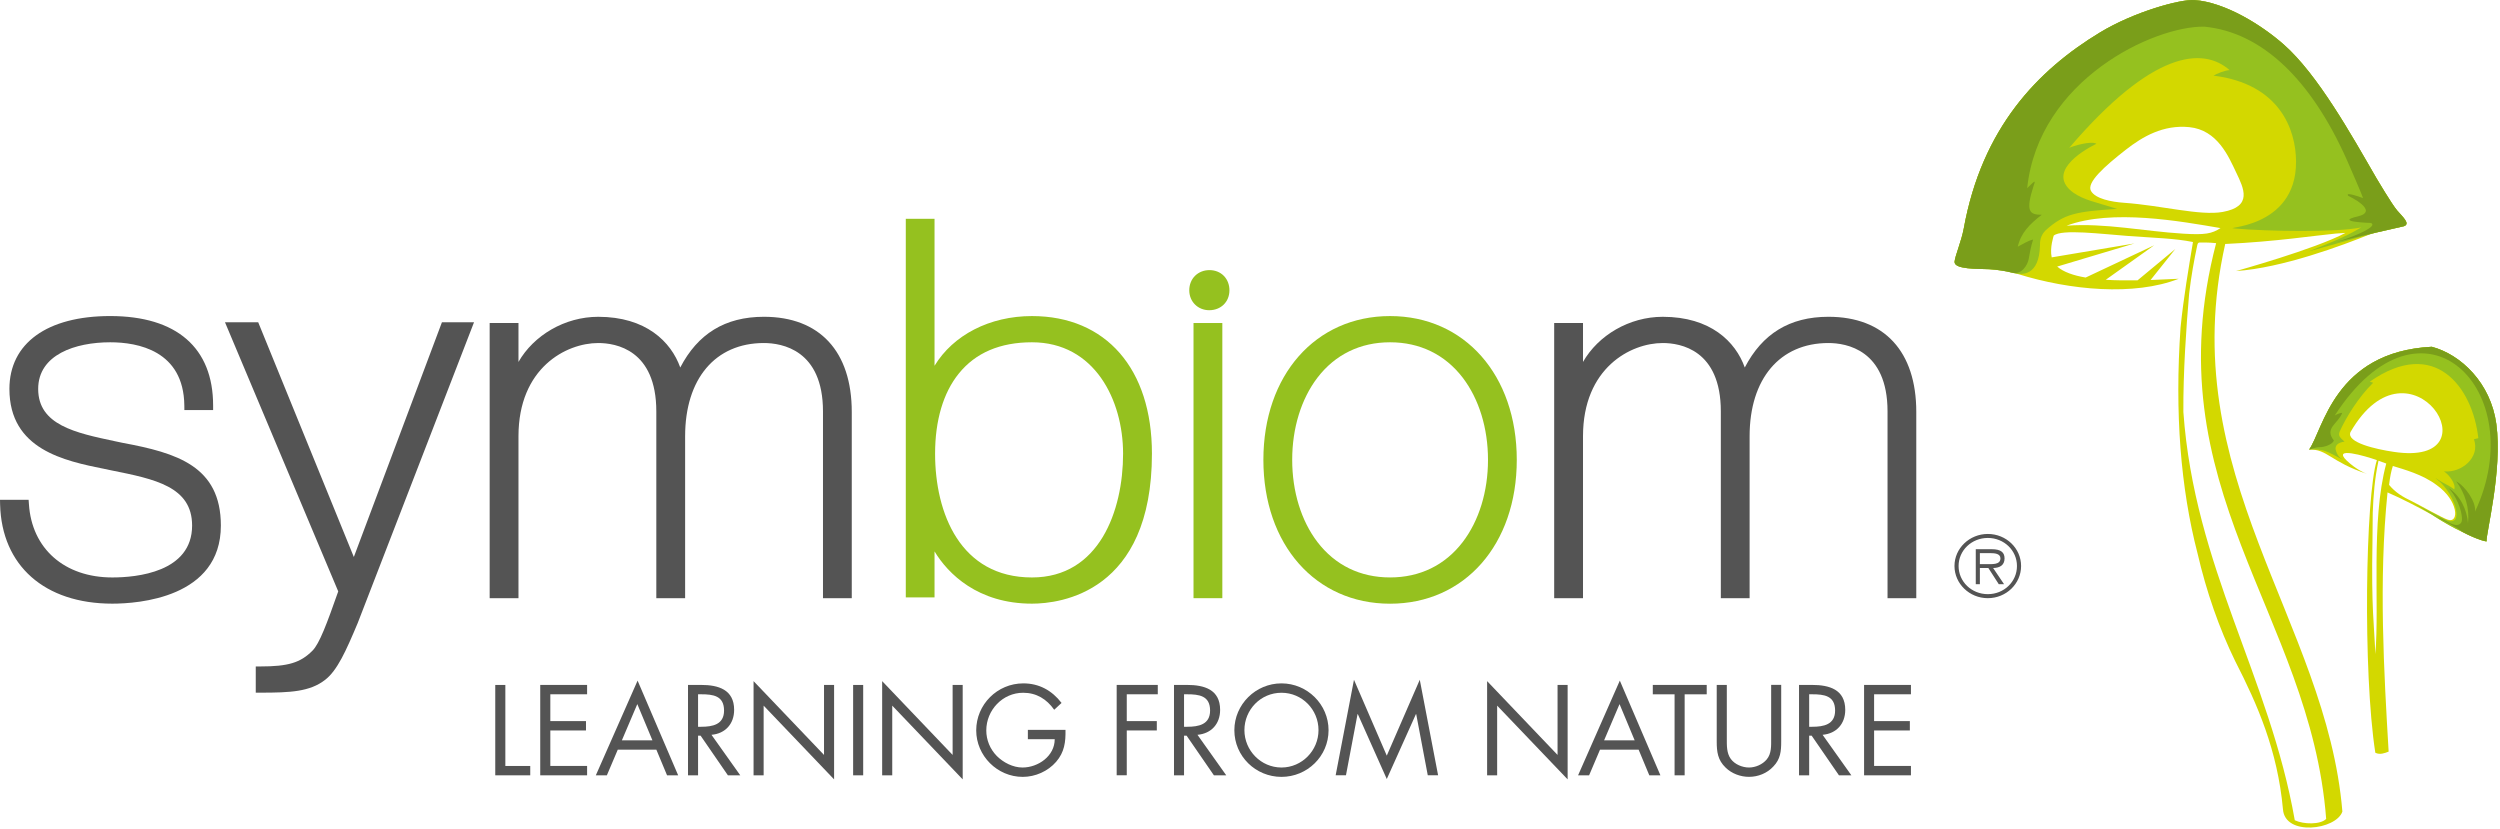 <svg width="751" height="249" viewBox="0 0 751 249" fill="none" xmlns="http://www.w3.org/2000/svg">
<path d="M358.963 82.88C357.864 83.984 357.255 85.531 357.255 87.197C357.255 90.609 359.833 93.187 363.25 93.187C366.765 93.187 369.323 90.682 369.323 87.197C369.323 85.531 368.734 83.994 367.661 82.89C366.567 81.76 365.026 81.14 363.323 81.14C361.625 81.14 360.088 81.76 358.963 82.88Z" fill="#95C11F"/>
<path d="M2.828 116.833C2.828 135.062 19.365 138.432 31.432 140.88L33.542 141.317C46.516 143.922 57.708 146.177 57.708 157.875C57.708 171.942 40.943 173.468 33.74 173.468C19.365 173.468 9.531 164.812 8.688 151.427L8.594 150.14H0L0.031 151.536C0.495 169.922 13.406 181.338 33.734 181.338C41.38 181.338 66.349 179.646 66.349 157.875C66.349 140 53.031 136.047 36.943 133.052C36.969 133.062 34.479 132.531 34.479 132.531C22.641 130.026 11.469 127.651 11.469 116.838C11.469 106.51 22.651 102.823 33.109 102.823C41.349 102.823 55.188 105.297 55.375 121.823L55.385 123.182H64.021V121.812C64.021 104.479 53.052 94.942 33.109 94.942C14.151 94.937 2.828 103.13 2.828 116.833Z" fill="#545454"/>
<path d="M132.755 96.812C132.755 96.812 108.542 161.338 106.292 167.322C103.88 161.39 77.567 96.812 77.567 96.812H67.588C67.588 96.812 101.193 176.692 101.604 177.656C98.213 187.281 95.979 193.354 93.854 195.473C90.239 199.093 86.578 200.203 78.203 200.203H76.828V208.078H78.203C87.239 208.078 93.073 207.807 97.698 204.203C101.302 201.401 103.901 195.64 107.453 187.171L142.396 96.812H132.755Z" fill="#545454"/>
<path d="M204.349 110.396C201.562 102.604 193.984 95.166 179.719 95.166C169.661 95.166 160.339 100.724 155.75 108.724C155.75 103.927 155.75 97.036 155.75 97.036H147.094V179.692H155.75V131.052C155.75 110.505 170.083 103.047 179.719 103.047C184.964 103.047 197.156 105.047 197.156 123.583V179.692H205.812V131.052C205.812 113.776 214.88 103.047 229.469 103.047C234.807 103.047 247.224 105.047 247.224 123.583V179.692H255.87V123.744C255.87 105.583 246.245 95.161 229.474 95.161C217.745 95.166 209.604 100.317 204.349 110.396Z" fill="#545454"/>
<path d="M310 94.948C297.244 94.948 286.317 100.677 280.734 109.88C280.734 101.552 280.734 65.724 280.734 65.724H272.099V179.458H280.734C280.734 179.458 280.734 170.911 280.734 165.64C284.781 172.369 293.771 181.338 310 181.338C318.448 181.338 346.041 178.078 346.041 136.271C346.041 110.776 332.234 94.948 310 94.948ZM310 173.468C288.541 173.468 280.901 154.26 280.901 136.281C280.901 126.291 283.364 117.968 288.021 112.218C293.047 105.974 300.448 102.823 310 102.823C328.812 102.823 337.375 120.172 337.375 136.281C337.375 153.437 330.213 173.468 310 173.468Z" fill="#95C11F"/>
<path d="M358.531 97.036H367.188V179.692H358.531V97.036Z" fill="#95C11F"/>
<path d="M417.573 94.947C395.172 94.947 379.521 112.713 379.521 138.135C379.521 163.577 395.172 181.354 417.573 181.354C439.989 181.354 455.64 163.577 455.64 138.135C455.64 112.708 439.989 94.947 417.573 94.947ZM439.401 162.833C434.073 169.786 426.531 173.463 417.573 173.463C408.619 173.463 401.078 169.786 395.76 162.833C390.875 156.432 388.177 147.661 388.177 138.13C388.177 128.619 390.875 119.854 395.76 113.452C401.078 106.51 408.619 102.822 417.573 102.822C426.531 102.822 434.073 106.51 439.401 113.452C444.291 119.864 446.994 128.624 446.994 138.13C446.994 147.666 444.291 156.432 439.401 162.833Z" fill="#95C11F"/>
<path d="M524.13 110.396C521.359 102.604 513.797 95.166 499.495 95.166C489.427 95.166 480.109 100.724 475.536 108.724C475.536 103.932 475.536 97.036 475.536 97.036H466.875V179.692H475.536V131.052C475.536 110.505 489.859 103.047 499.495 103.047C504.745 103.047 516.938 105.047 516.938 123.583V179.692H525.583V131.052C525.583 113.776 534.661 103.047 549.26 103.047C554.578 103.047 567.016 105.047 567.016 123.583V179.692H575.651V123.744C575.651 105.583 566.047 95.161 549.26 95.161C537.526 95.166 529.375 100.317 524.13 110.396Z" fill="#545454"/>
<path d="M587.125 170.025C587.125 164.708 591.641 160.4 597.141 160.4C602.667 160.4 607.135 164.708 607.135 170.025C607.135 175.354 602.667 179.692 597.141 179.692C591.635 179.692 587.125 175.348 587.125 170.025ZM605.896 170.025C605.896 165.338 602 161.598 597.141 161.598C592.286 161.598 588.359 165.338 588.359 170.025C588.359 174.755 592.286 178.484 597.141 178.484C602 178.484 605.896 174.755 605.896 170.025ZM602.021 175.494H600.432L597.302 170.63H594.755V175.494H593.521V164.979H598.302C601.177 164.979 602.167 166.015 602.167 167.755C602.167 169.827 600.682 170.604 598.734 170.63L602.021 175.494ZM596.901 169.458C598.458 169.458 600.932 169.692 600.932 167.729C600.932 166.359 599.333 166.161 597.99 166.161H594.755V169.458H596.901Z" fill="#545454"/>
<path fill-rule="evenodd" clip-rule="evenodd" d="M711.041 142.359C711.239 142.427 711.354 142.473 711.354 142.473C711.239 142.437 711.125 142.401 711.041 142.359ZM749.901 127.385C748.198 115.052 739.276 106.52 730.521 104.171C730.521 104.171 730.521 104.171 730.5 104.171C701.125 105.677 697.875 129.26 693.661 135.052C699.114 134.838 700.073 138.723 711.047 142.359C710.198 142.046 707.807 141.031 704.953 138.364C700.515 134.052 710.343 136.947 714.015 138.213C710.552 149.098 709.786 201.989 713.547 226.125C714.916 226.822 716.427 226.234 717.547 225.781C716.156 202.213 714.51 174.385 717.213 147.921C721.916 149.953 726.192 152.26 730.494 154.588C733.265 156.354 736.093 158.135 740.244 160.062C741.937 160.989 745.317 162.442 746.932 162.645C746.755 160.328 751.786 141.328 749.901 127.385ZM713.547 196.494C713.234 187.885 712.307 183.119 712.692 162.479C712.724 159.677 712.739 156.703 712.771 154C712.968 148.953 713.349 143.677 714.505 138.411C715.161 138.635 715.958 138.958 716.833 139.244C712.146 156.609 714.833 181.437 713.547 196.494ZM706.083 129.807C724.109 98.531 750.599 140.51 719.078 135.739C713.765 134.968 704.739 132.911 706.083 129.807ZM735.411 156.145C733.932 155.744 727.286 151.953 724.541 150.583C721.739 149.255 719.521 147.901 717.677 145.651C717.953 143.354 718.312 141.484 718.812 139.984C722.067 140.994 727.776 142.515 732.01 145.75C738.515 150.375 738.781 157.208 735.411 156.145Z" fill="#D3D800"/>
<path fill-rule="evenodd" clip-rule="evenodd" d="M749.901 127.385C748.224 115.041 739.276 106.489 730.5 104.171C701.151 105.677 697.875 129.26 693.661 135.052C693.609 135.093 693.713 135.052 693.896 134.984C693.896 134.994 693.875 135.005 693.875 135.015C698.13 134.848 699.036 135.593 703.807 138.14C702.739 137.343 702.073 136.828 701.614 135.01C701.437 133.781 702.406 132.895 704.307 132.671C703.151 131.598 702.213 131.01 702.88 129.557C704.713 125.432 708.578 119.192 712.891 114.984C712.557 114.89 712.177 114.718 711.896 114.645C731.463 100.979 742.792 116.375 744.489 131.625C743.995 131.729 743.583 131.854 743.172 131.947C745.125 137.479 739.385 142.109 734.172 141.604C735.729 142.614 737.87 145.463 737.245 147.02C736.203 146.104 734.203 145.26 732.969 144.473C731.755 143.703 731.073 143.145 732.198 144.104C737.823 148.557 740.599 159.119 734.479 156.005C729.427 153.458 726.984 152.109 724.682 151.026C730.052 154.015 733.328 156.848 740.266 160.088C742 161.005 745.338 162.447 746.969 162.656C746.766 160.328 751.786 141.328 749.901 127.385Z" fill="#95C11F"/>
<path fill-rule="evenodd" clip-rule="evenodd" d="M693.661 135.046C697.87 129.26 701.151 105.671 730.495 104.166C739.276 106.484 748.219 115.036 749.901 127.385C751.781 141.327 746.765 160.327 746.963 162.645C745.094 162.406 740.875 160.51 739.573 159.697C738.13 158.38 734.031 156.499 732.307 155.442C733.739 155.63 735.573 157.244 737.172 157.577C738.151 157.942 739.521 157.577 739.573 156.156C739.651 152.973 737.541 148.65 735.526 146.593C739.062 148.838 741.088 153.135 741.385 157.176C741.88 152.682 740.594 148.317 737.849 144.593C740.677 146.14 743.89 150.869 743.495 153.702C760.536 117.411 727.719 84.109 701.359 124.812C702.37 124.223 702.948 124.098 703.609 124.005C702.432 127.291 698.078 128.567 701.114 132.354C700.557 133.588 698.177 134.343 696.911 134.322C695.411 134.301 693.515 135.176 693.661 135.046Z" fill="#7A9E1A"/>
<path fill-rule="evenodd" clip-rule="evenodd" d="M720.078 63.197C718.479 61.317 713.854 53.473 713.854 53.473C706.323 40.447 696.266 22.395 686.052 13.39C679.281 7.411 668.359 0.661 659.203 0.015C654.953 -0.271 641.068 3.541 630.865 9.734C612.089 21.098 595.385 38.442 589.901 68.703C589.214 72.432 587.328 76.812 587.151 78.593C586.964 80.973 594.151 80.708 597.547 80.864C599.828 80.984 602.745 81.447 604.328 81.88C604.526 81.937 604.708 81.953 604.906 81.973C604.885 81.984 604.823 81.994 604.802 82.005C605.042 82.067 605.349 82.119 605.635 82.166C605.844 82.223 606.031 82.281 606.229 82.333C621.807 87.177 641.094 88.989 654.484 83.744C651.88 83.869 648.99 83.999 646.036 84.114L653.464 74.802L642.13 84.208C638.927 84.27 635.672 84.239 632.568 84.046L647.109 73.687L626.531 83.374C622.885 82.77 619.865 81.713 617.979 80.078L641.177 73.135L616.328 77.317C615.693 74.364 616.932 70.869 616.932 70.786C619.318 68.744 631.302 70.302 639.208 70.88C647.146 71.468 653.417 71.598 658.766 72.703C657.5 80.38 655.943 89.343 655.036 98.4C653.255 124.026 655.068 146.687 660.135 166.203C662.854 177.932 666.635 188.697 671.443 198.583C678.161 211.677 684.177 225.416 685.797 243.057C686.344 251.328 701.807 249.291 703.651 243.791C698.932 186.588 652.875 142.671 668.453 73.291C683.698 72.593 695.698 70.708 701.573 70.171C702.563 70.078 703.573 70.025 704.578 69.963C695.531 74.817 671.698 81.427 671.698 81.427C685.547 80.499 703.62 73.76 712.099 70.317C712.646 70.177 713.141 70.031 713.604 69.906C718.193 68.848 722.109 67.958 722.109 67.958C724.24 67.27 721.688 65.062 720.078 63.197ZM698.781 246.005C697.057 247.755 691.995 247.666 689.354 246.401C681.719 203.015 659.224 170.489 655.885 123.765C655.807 111.916 656.74 98.296 657.62 88.197C658.266 82.723 659.073 78.338 660.083 73.552C660.224 72.854 660.635 72.822 660.958 72.854C661.286 72.864 663.38 72.781 665.729 73.041C646.495 146.635 694.073 184.223 698.781 246.005ZM655.88 70.197C643.917 69.468 632.51 66.947 620.797 67.796C634.401 62.697 655.057 66.468 667.042 68.515C664.438 70.223 662.354 70.598 655.88 70.197ZM667.682 63.671C660.906 64.89 649.484 61.734 638 60.911C634.318 60.651 629.448 59.734 628.125 57.343C626.745 54.838 632.188 49.989 638.568 44.999C643.625 41.051 649.797 37.416 657.667 38.192C666.135 39.041 669.469 47.026 671.745 51.807C674.042 56.593 676.76 62.036 667.682 63.671Z" fill="#D3D800"/>
<path fill-rule="evenodd" clip-rule="evenodd" d="M720.078 63.197C718.479 61.328 713.854 53.484 713.854 53.484C706.323 40.458 696.266 22.406 686.052 13.39C679.281 7.421 668.359 0.671 659.203 0.025C654.953 -0.277 641.068 3.546 630.865 9.739C612.089 21.093 595.385 38.437 589.901 68.697C589.214 72.432 587.328 76.817 587.151 78.593C586.964 80.984 594.151 80.713 597.547 80.874C599.828 81.005 602.745 81.458 604.328 81.88C604.526 81.947 604.708 81.953 604.906 81.973C604.885 81.984 604.823 82.005 604.802 82.005C607.349 82.63 612.563 83.005 612.813 73.744C612.776 72.661 612.891 70.744 614.542 69.161C620.161 64.119 623.781 63.572 635.984 62.739C629.083 60.598 626.115 60.104 622.859 57.895C614.87 52.062 624.719 45.682 629.76 43.182C628.125 42.213 622.635 43.906 621.594 44.416C646.609 15.135 661.781 14.031 669.766 21.057C668.125 21.192 665.932 22.13 664.932 22.718C684.833 25.192 689.688 38.937 689.734 48.489C689.87 69.307 666.219 68.161 671.411 68.645C680.932 69.515 702.323 69.854 709.323 68.307C709.323 68.307 705.573 70.677 699.604 73.067C693.661 75.447 693.516 75.531 693.516 75.531C693.516 75.531 707.323 71.64 713.599 69.911C718.182 68.864 722.099 67.979 722.099 67.979C724.24 67.27 721.688 65.078 720.078 63.197Z" fill="#95C11F"/>
<path fill-rule="evenodd" clip-rule="evenodd" d="M712.229 66.973C714.177 67.838 709.343 70.302 702.182 72.619C708.354 71.062 722.099 67.963 722.099 67.963C724.244 67.27 721.687 65.067 720.083 63.203C718.484 61.328 713.849 53.489 713.849 53.489C706.323 40.463 696.27 22.411 686.057 13.39C679.276 7.427 668.364 0.666 659.192 0.015C654.948 -0.271 641.067 3.552 630.854 9.734C612.088 21.104 595.39 38.442 589.906 68.708C589.213 72.437 587.323 76.817 587.156 78.598C586.958 80.979 594.156 80.723 597.552 80.864C599.833 80.989 602.739 81.453 604.323 81.885C607.239 82.718 609.104 79.64 609.432 77.76C609.791 75.869 609.979 74.39 610.75 71.963C609.119 72.302 607.369 73.52 606.145 74.093C607.067 69.994 609.677 67.338 613.354 64.515C609.625 64.525 608.421 63.515 610.885 55.848C611.625 53.828 611.213 54.354 608.968 56.515C612.416 23.89 647.073 7.786 662.13 8.005C679.614 9.671 694.307 24.046 704.984 48.005C709.927 59.239 709.833 59.505 709.833 59.505C709.833 59.505 704.239 57.38 705.416 58.833C705.416 58.833 715.213 63.432 708.14 65.046C701.026 66.671 712.229 66.973 712.229 66.973Z" fill="#7A9E1A"/>
<path d="M151.807 230.098H159.286V232.906H148.776V205.76H151.807V230.098Z" fill="#545454"/>
<path d="M162.286 205.75H176.364V208.562H165.317V216.619H176.031V219.432H165.317V230.088H176.364V232.906H162.286V205.75Z" fill="#545454"/>
<path d="M185.583 225.192L182.307 232.901H178.989L191.531 204.458L203.718 232.901H200.38L197.166 225.192H185.583ZM191.448 211.51L186.812 222.396H195.989L191.448 211.51Z" fill="#545454"/>
<path d="M209.698 232.906H206.677V205.75H210.604C215.744 205.75 220.536 207.119 220.536 213.244C220.536 217.427 217.911 220.375 213.729 220.734L222.375 232.906H218.661L210.458 220.989H209.698V232.906ZM209.698 218.322H210.635C214.052 218.322 217.505 217.666 217.505 213.458C217.505 208.994 214.229 208.562 210.604 208.562H209.698V218.322Z" fill="#545454"/>
<path d="M226.37 204.609L247.536 226.781V205.75H250.562V234.125L229.396 211.973V232.906H226.37V204.609Z" fill="#545454"/>
<path d="M256.281 205.76H259.302V232.906H256.281V205.76Z" fill="#545454"/>
<path d="M265 204.609L286.167 226.781V205.75H289.193V234.125L268.031 211.973V232.906H265V204.609Z" fill="#545454"/>
<path d="M320.073 219.26C320.146 222.927 319.755 225.958 317.271 228.838C314.786 231.703 311.01 233.375 307.224 233.375C299.588 233.375 293.255 227.036 293.255 219.406C293.255 211.635 299.588 205.286 307.401 205.286C312.151 205.286 316.005 207.411 318.89 211.161L316.682 213.213C314.427 210.01 311.359 208.104 307.359 208.104C301.177 208.104 296.281 213.312 296.281 219.432C296.281 222.317 297.427 225.052 299.448 227.109C301.422 229.078 304.307 230.562 307.161 230.562C311.869 230.562 316.838 227.109 316.838 222.062H308.771V219.26H320.073Z" fill="#545454"/>
<path d="M338.479 208.562V216.619H347.505V219.427H338.479V232.89H335.448V205.75H347.797V208.562H338.479Z" fill="#545454"/>
<path d="M355.687 232.906H352.667V205.75H356.583C361.739 205.75 366.526 207.119 366.526 213.244C366.526 217.427 363.901 220.375 359.719 220.734L368.364 232.906H364.656L356.453 220.989H355.687V232.906ZM355.687 218.322H356.63C360.047 218.322 363.51 217.666 363.51 213.458C363.51 208.994 360.224 208.562 356.583 208.562H355.687V218.322Z" fill="#545454"/>
<path d="M399.099 219.359C399.099 227.182 392.692 233.375 384.953 233.375C377.213 233.375 370.802 227.182 370.802 219.359C370.802 211.593 377.213 205.286 384.953 205.286C392.692 205.286 399.099 211.593 399.099 219.359ZM373.823 219.333C373.823 225.453 378.786 230.562 384.953 230.562C391.114 230.562 396.078 225.453 396.078 219.333C396.078 213.182 391.182 208.104 384.953 208.104C378.718 208.104 373.823 213.182 373.823 219.333Z" fill="#545454"/>
<path d="M406.734 204.203L416.589 226.994L426.5 204.203L432.005 232.89H428.901L425.427 214.526H425.344L416.589 234.015L407.891 214.526H407.807L404.328 232.89H401.234L406.734 204.203Z" fill="#545454"/>
<path d="M446.729 204.609L467.89 226.781V205.75H470.917V234.125L449.745 211.973V232.906H446.729V204.609Z" fill="#545454"/>
<path d="M480.646 225.192L477.37 232.901H474.057L486.594 204.458L498.786 232.901H495.448L492.239 225.192H480.646ZM486.51 211.51L481.875 222.396H491.052L486.51 211.51Z" fill="#545454"/>
<path d="M506.068 232.906H503.042V208.572H496.5V205.75H512.698V208.572H506.068V232.906Z" fill="#545454"/>
<path d="M518.734 221.916C518.734 223.932 518.661 226.234 519.917 227.963C521.109 229.624 523.411 230.562 525.401 230.562C527.333 230.562 529.448 229.656 530.719 228.135C532.172 226.416 532.057 224.036 532.057 221.916V205.744H535.073V222.739C535.073 225.708 534.859 228.036 532.698 230.27C530.818 232.291 528.141 233.364 525.401 233.364C522.844 233.364 520.208 232.395 518.375 230.588C516.005 228.322 515.703 225.838 515.703 222.739V205.749H518.734V221.916Z" fill="#545454"/>
<path d="M543.474 232.906H540.427V205.75H544.349C549.515 205.75 554.312 207.119 554.312 213.244C554.312 217.427 551.677 220.375 547.505 220.734L556.151 232.906H552.422L544.218 220.989H543.474V232.906ZM543.474 218.322H544.401C547.812 218.322 551.265 217.666 551.265 213.458C551.265 208.994 548 208.562 544.349 208.562H543.474V218.322Z" fill="#545454"/>
<path d="M559.969 205.75H574.047V208.562H562.979V216.619H573.719V219.432H562.979V230.088H574.047V232.906H559.969V205.75Z" fill="#545454"/>
</svg>
